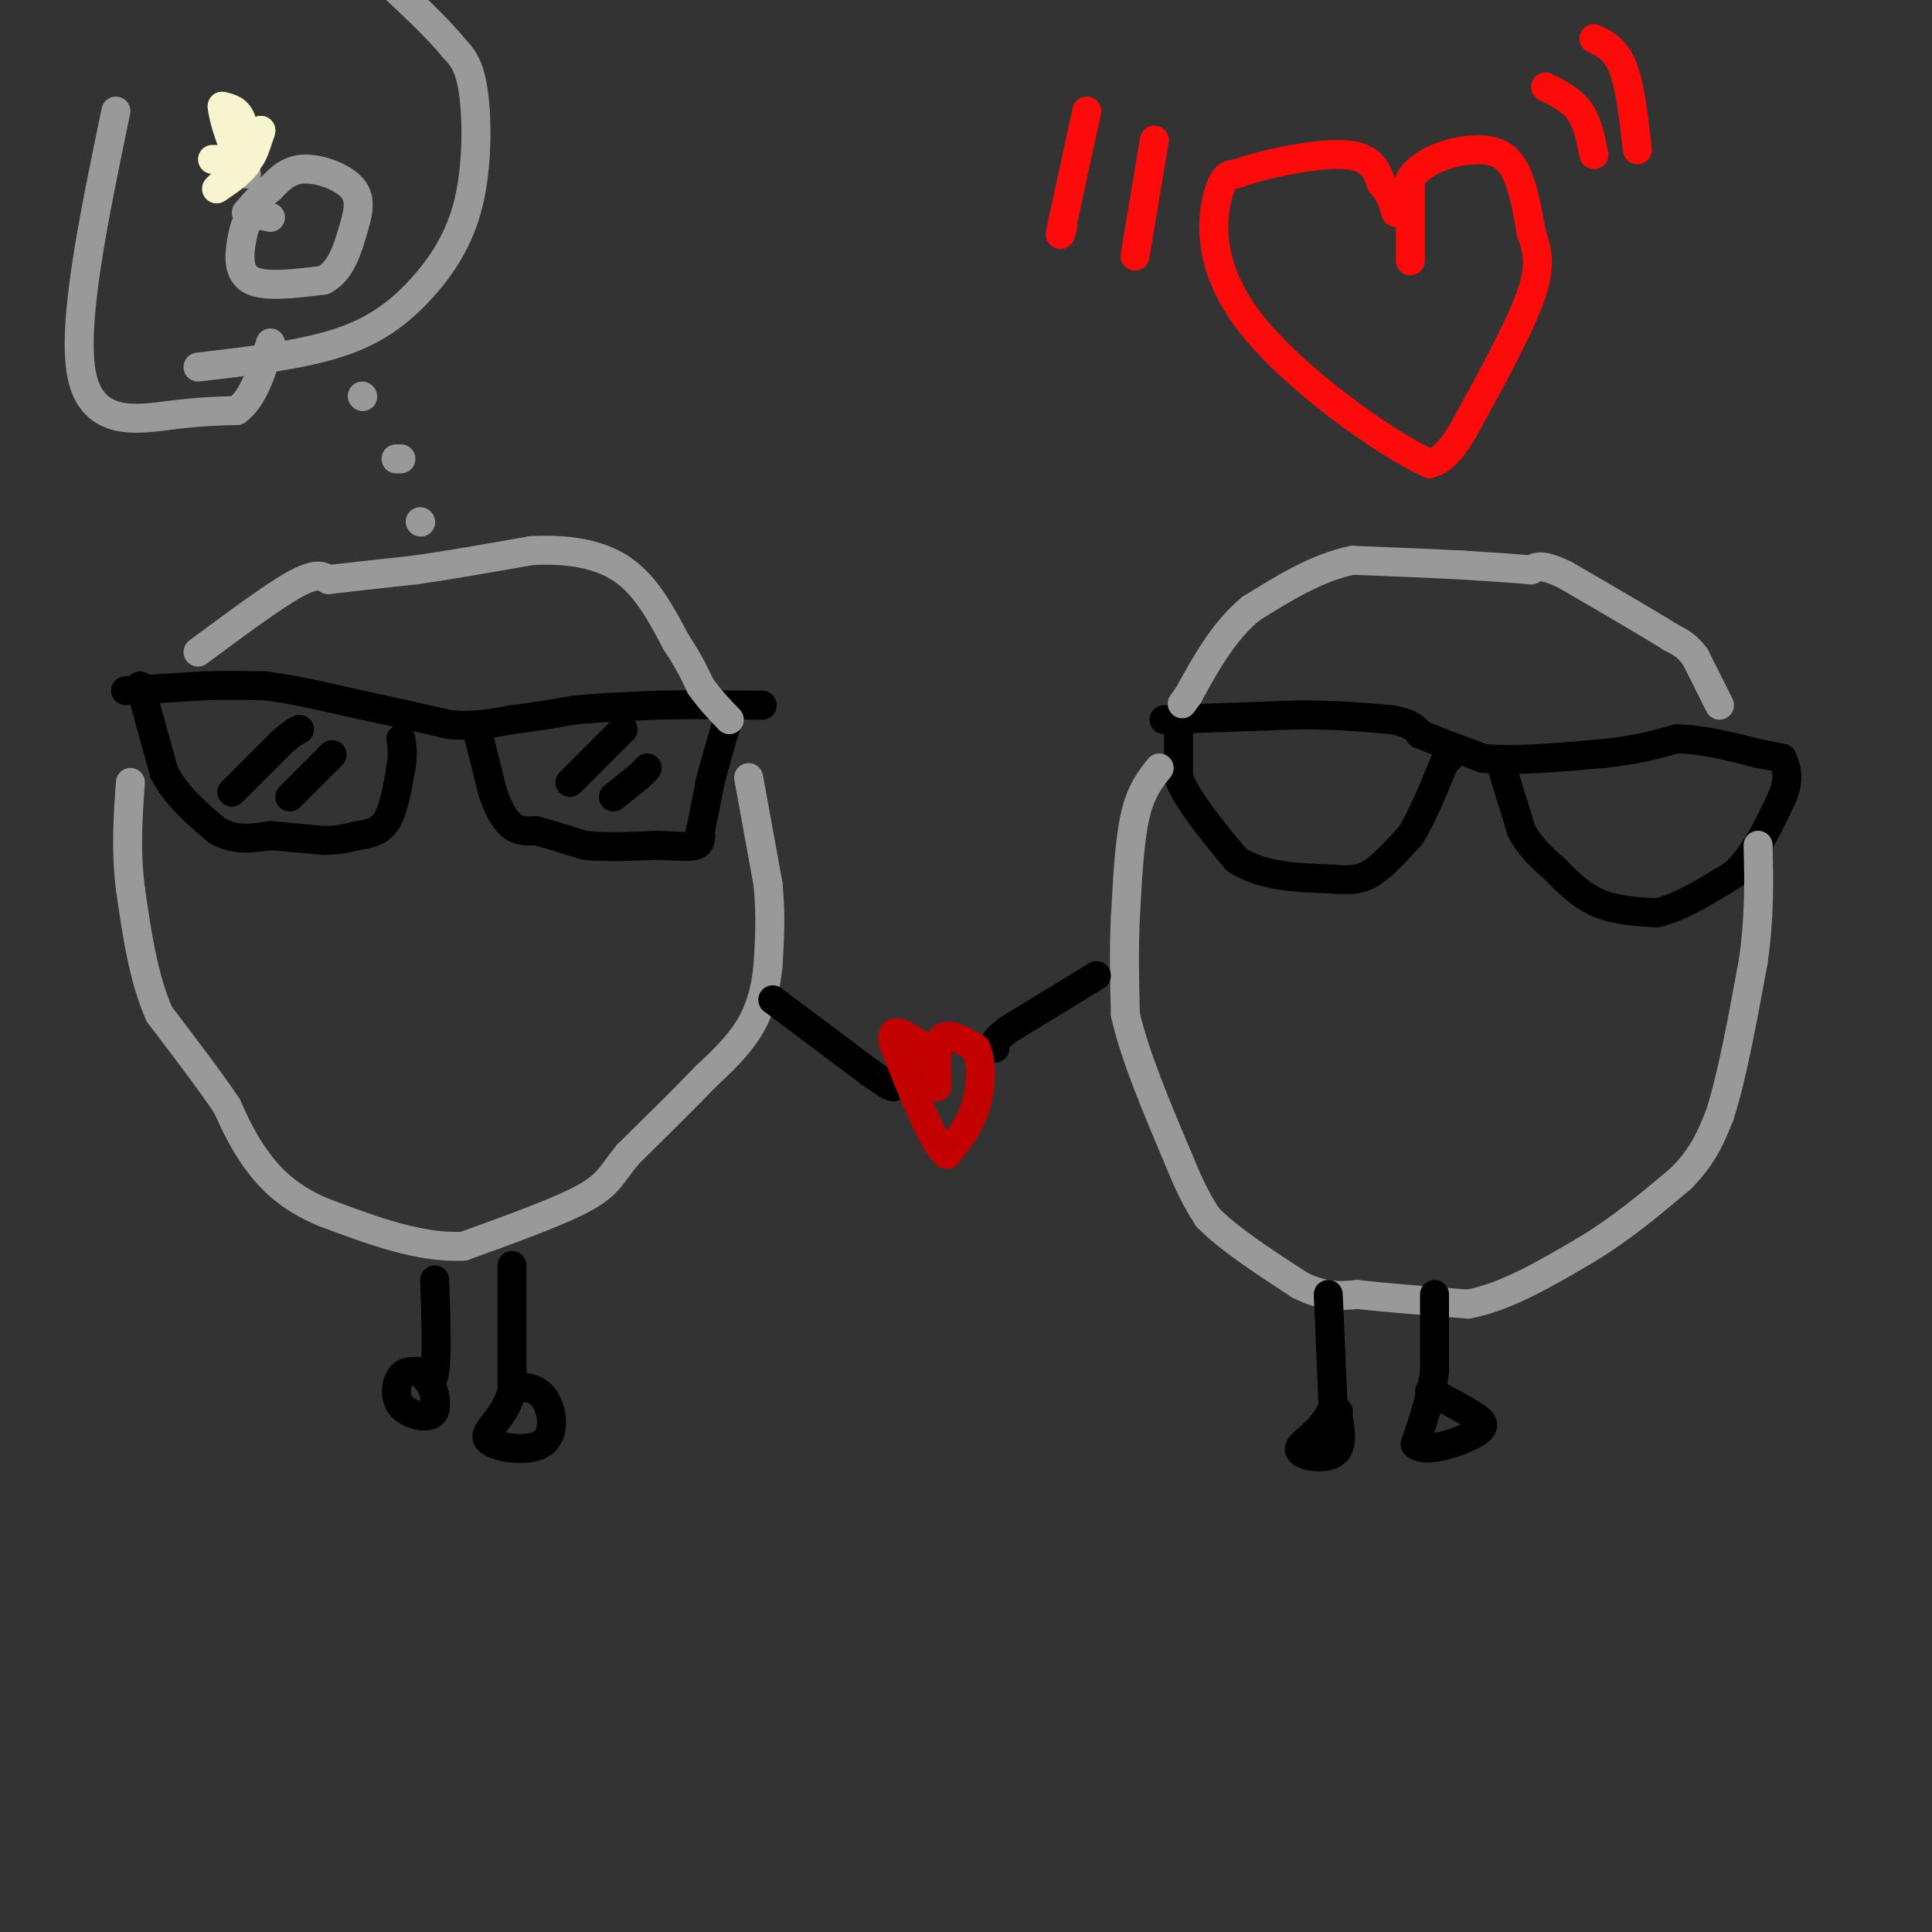 <svg viewBox='0 0 400 400' version='1.1' xmlns='http://www.w3.org/2000/svg' xmlns:xlink='http://www.w3.org/1999/xlink'><rect x="0" y="0" width="400" height="400" fill="#333333" stroke="none"/><g fill='none' stroke='#000000' stroke-width='6' stroke-linecap='round' stroke-linejoin='round'><path d='M26,143c0.000,0.000 16.000,-1.000 16,-1'/><path d='M42,142c4.833,-0.167 8.917,-0.083 13,0'/><path d='M55,142c5.500,0.667 12.750,2.333 20,4'/><path d='M75,146c6.333,1.333 12.167,2.667 18,4'/><path d='M93,150c5.167,0.500 9.083,-0.250 13,-1'/><path d='M106,149c4.333,-0.500 8.667,-1.250 13,-2'/><path d='M119,147c5.000,-0.500 11.000,-0.750 17,-1'/><path d='M136,146c6.167,-0.167 13.083,-0.083 20,0'/><path d='M156,146c3.500,0.000 2.250,0.000 1,0'/><path d='M29,142c0.000,0.000 5.000,18.000 5,18'/><path d='M34,160c2.667,5.000 6.833,8.500 11,12'/><path d='M45,172c3.667,2.167 7.333,1.583 11,1'/><path d='M56,173c3.667,0.333 7.333,0.667 11,1'/><path d='M67,174c3.000,0.000 5.000,-0.500 7,-1'/><path d='M74,173c2.289,-0.333 4.511,-0.667 6,-3c1.489,-2.333 2.244,-6.667 3,-11'/><path d='M83,159c0.500,-2.833 0.250,-4.417 0,-6'/><path d='M99,152c0.000,0.000 3.000,12.000 3,12'/><path d='M102,164c1.133,3.378 2.467,5.822 4,7c1.533,1.178 3.267,1.089 5,1'/><path d='M111,172c2.500,0.667 6.250,1.833 10,3'/><path d='M121,175c4.167,0.500 9.583,0.250 15,0'/><path d='M136,175c4.067,0.133 6.733,0.467 8,0c1.267,-0.467 1.133,-1.733 1,-3'/><path d='M145,172c0.500,-2.167 1.250,-6.083 2,-10'/><path d='M147,162c1.000,-4.000 2.500,-9.000 4,-14'/><path d='M151,148c0.667,-2.333 0.333,-1.167 0,0'/><path d='M118,162c0.000,0.000 8.000,-8.000 8,-8'/><path d='M126,154c1.833,-1.833 2.417,-2.417 3,-3'/><path d='M127,165c0.000,0.000 5.000,-4.000 5,-4'/><path d='M132,161c1.167,-1.000 1.583,-1.500 2,-2'/><path d='M60,165c0.000,0.000 8.000,-8.000 8,-8'/><path d='M68,157c1.333,-1.333 0.667,-0.667 0,0'/><path d='M48,164c0.000,0.000 10.000,-10.000 10,-10'/><path d='M58,154c2.333,-2.167 3.167,-2.583 4,-3'/><path d='M241,149c0.000,0.000 28.000,-1.000 28,-1'/><path d='M269,148c7.833,0.000 13.417,0.500 19,1'/><path d='M288,149c4.167,0.667 5.083,1.833 6,3'/><path d='M294,152c3.167,1.333 8.083,3.167 13,5'/><path d='M307,157c6.333,0.667 15.667,-0.167 25,-1'/><path d='M332,156c6.667,-0.667 10.833,-1.833 15,-3'/><path d='M347,153c5.333,0.000 11.167,1.500 17,3'/><path d='M364,156c3.667,0.667 4.333,0.833 5,1'/><path d='M244,148c0.000,0.000 0.000,13.000 0,13'/><path d='M244,161c2.000,5.000 7.000,11.000 12,17'/><path d='M256,178c5.333,3.500 12.667,3.750 20,4'/><path d='M276,182c4.800,0.489 6.800,-0.289 9,-2c2.200,-1.711 4.600,-4.356 7,-7'/><path d='M292,173c2.333,-3.667 4.667,-9.333 7,-15'/><path d='M299,158c1.333,-2.667 1.167,-1.833 1,-1'/><path d='M311,159c0.000,0.000 4.000,13.000 4,13'/><path d='M315,172c1.833,3.500 4.417,5.750 7,8'/><path d='M322,180c2.556,2.711 5.444,5.489 9,7c3.556,1.511 7.778,1.756 12,2'/><path d='M343,189c4.667,-1.000 10.333,-4.500 16,-8'/><path d='M359,181c4.333,-4.000 7.167,-10.000 10,-16'/><path d='M369,165c1.667,-4.000 0.833,-6.000 0,-8'/></g>
<g fill='none' stroke='#999999' stroke-width='6' stroke-linecap='round' stroke-linejoin='round'><path d='M240,159c-1.917,2.417 -3.833,4.833 -5,10c-1.167,5.167 -1.583,13.083 -2,21'/><path d='M233,190c-0.333,6.833 -0.167,13.417 0,20'/><path d='M233,210c1.833,8.333 6.417,19.167 11,30'/><path d='M244,240c2.833,7.000 4.417,9.500 6,12'/><path d='M250,252c4.167,4.333 11.583,9.167 19,14'/><path d='M269,266c5.167,2.667 8.583,2.333 12,2'/><path d='M281,268c5.833,0.667 14.417,1.333 23,2'/><path d='M304,270c7.833,-1.500 15.917,-6.250 24,-11'/><path d='M328,259c7.333,-4.333 13.667,-9.667 20,-15'/><path d='M348,244c4.667,-4.667 6.333,-8.833 8,-13'/><path d='M356,231c2.500,-7.500 4.750,-19.750 7,-32'/><path d='M363,199c1.333,-9.333 1.167,-16.667 1,-24'/><path d='M356,146c0.000,0.000 -5.000,-10.000 -5,-10'/><path d='M351,136c-1.667,-2.333 -3.333,-3.167 -5,-4'/><path d='M346,132c-4.500,-2.833 -13.250,-7.917 -22,-13'/><path d='M324,119c-4.833,-2.333 -5.917,-1.667 -7,-1'/><path d='M317,118c-3.500,-0.333 -8.750,-0.667 -14,-1'/><path d='M303,117c-6.167,-0.333 -14.583,-0.667 -23,-1'/><path d='M280,116c-7.333,1.500 -14.167,5.750 -21,10'/><path d='M259,126c-5.667,4.667 -9.333,11.333 -13,18'/><path d='M246,144c-2.167,3.000 -1.083,1.500 0,0'/><path d='M155,161c0.000,0.000 4.000,22.000 4,22'/><path d='M159,183c0.667,6.500 0.333,11.750 0,17'/><path d='M159,200c-0.489,5.089 -1.711,9.311 -4,13c-2.289,3.689 -5.644,6.844 -9,10'/><path d='M146,223c-4.167,4.333 -10.083,10.167 -16,16'/><path d='M130,239c-3.378,4.044 -3.822,6.156 -9,9c-5.178,2.844 -15.089,6.422 -25,10'/><path d='M96,258c-9.000,0.500 -19.000,-3.250 -29,-7'/><path d='M67,251c-7.356,-3.044 -11.244,-7.156 -14,-11c-2.756,-3.844 -4.378,-7.422 -6,-11'/><path d='M47,229c-3.333,-5.000 -8.667,-12.000 -14,-19'/><path d='M33,210c-3.333,-7.500 -4.667,-16.750 -6,-26'/><path d='M27,184c-1.000,-8.000 -0.500,-15.000 0,-22'/><path d='M41,135c7.750,-5.750 15.500,-11.500 20,-14c4.500,-2.500 5.750,-1.750 7,-1'/><path d='M68,120c4.167,-0.500 11.083,-1.250 18,-2'/><path d='M86,118c7.000,-1.000 15.500,-2.500 24,-4'/><path d='M110,114c7.467,-0.400 14.133,0.600 19,4c4.867,3.400 7.933,9.200 11,15'/><path d='M140,133c2.667,4.000 3.833,6.500 5,9'/><path d='M145,142c1.833,2.667 3.917,4.833 6,7'/></g>
<g fill='none' stroke='#000000' stroke-width='6' stroke-linecap='round' stroke-linejoin='round'><path d='M160,207c0.000,0.000 20.000,15.000 20,15'/><path d='M180,222c4.167,3.000 4.583,3.000 5,3'/><path d='M227,202c0.000,0.000 -18.000,11.000 -18,11'/><path d='M209,213c-3.500,2.500 -3.250,3.250 -3,4'/><path d='M106,262c0.000,0.000 0.000,26.000 0,26'/><path d='M106,288c-1.764,6.093 -6.174,8.324 -5,10c1.174,1.676 7.931,2.797 11,1c3.069,-1.797 2.448,-6.514 1,-9c-1.448,-2.486 -3.724,-2.743 -6,-3'/><path d='M107,287c-1.000,-0.500 -0.500,-0.250 0,0'/><path d='M90,265c0.250,7.917 0.500,15.833 0,19c-0.500,3.167 -1.750,1.583 -3,0'/><path d='M87,284c-1.278,-0.093 -2.971,-0.324 -4,1c-1.029,1.324 -1.392,4.203 0,6c1.392,1.797 4.541,2.514 6,2c1.459,-0.514 1.230,-2.257 1,-4'/><path d='M90,289c-0.167,-1.333 -1.083,-2.667 -2,-4'/><path d='M275,268c0.000,0.000 1.000,23.000 1,23'/><path d='M276,291c-1.833,5.440 -6.917,7.542 -7,9c-0.083,1.458 4.833,2.274 7,1c2.167,-1.274 1.583,-4.637 1,-8'/><path d='M277,293c0.167,-1.333 0.083,-0.667 0,0'/><path d='M297,268c0.000,0.000 0.000,16.000 0,16'/><path d='M297,284c-0.667,5.167 -2.333,10.083 -4,15'/><path d='M293,299c1.988,2.048 8.958,-0.333 12,-2c3.042,-1.667 2.155,-2.619 0,-4c-2.155,-1.381 -5.577,-3.190 -9,-5'/><path d='M296,289c0.000,0.000 0.100,0.100 0.1,0.1'/></g>
<g fill='none' stroke='#C30101' stroke-width='6' stroke-linecap='round' stroke-linejoin='round'><path d='M194,225c-0.167,-4.333 -0.333,-8.667 1,-10c1.333,-1.333 4.167,0.333 7,2'/><path d='M202,217c1.356,2.533 1.244,7.867 0,12c-1.244,4.133 -3.622,7.067 -6,10'/><path d='M196,239c-2.833,-2.167 -6.917,-12.583 -11,-23'/><path d='M185,216c-1.000,-3.833 2.000,-1.917 5,0'/><path d='M190,216c1.000,0.500 1.000,1.750 1,3'/></g>
<g fill='none' stroke='#999999' stroke-width='6' stroke-linecap='round' stroke-linejoin='round'><path d='M87,108c0.000,0.000 0.100,0.100 0.1,0.1'/><path d='M83,95c0.000,0.000 -1.000,0.000 -1,0'/><path d='M75,82c0.000,0.000 0.100,0.100 0.1,0.1'/><path d='M41,76c10.620,-1.244 21.241,-2.488 29,-5c7.759,-2.512 12.657,-6.292 17,-11c4.343,-4.708 8.131,-10.344 10,-18c1.869,-7.656 1.820,-17.330 1,-23c-0.820,-5.670 -2.410,-7.335 -4,-9'/><path d='M94,10c-3.167,-4.000 -9.083,-9.500 -15,-15'/><path d='M24,23c-4.644,22.311 -9.289,44.622 -7,55c2.289,10.378 11.511,8.822 18,8c6.489,-0.822 10.244,-0.911 14,-1'/><path d='M49,85c3.500,-2.500 5.250,-8.250 7,-14'/><path d='M56,45c-1.494,-0.327 -2.988,-0.655 -4,0c-1.012,0.655 -1.542,2.292 -2,5c-0.458,2.708 -0.845,6.488 2,8c2.845,1.512 8.923,0.756 15,0'/><path d='M67,58c3.542,-1.796 4.898,-6.285 6,-10c1.102,-3.715 1.951,-6.654 0,-9c-1.951,-2.346 -6.700,-4.099 -10,-4c-3.300,0.099 -5.150,2.049 -7,4'/><path d='M56,39c-2.000,1.500 -3.500,3.250 -5,5'/><path d='M50,33c0.583,1.667 1.167,3.333 1,3c-0.167,-0.333 -1.083,-2.667 -2,-5'/><path d='M49,31c0.000,-0.333 1.000,1.333 2,3'/></g>
<g fill='none' stroke='#FD0A0A' stroke-width='6' stroke-linecap='round' stroke-linejoin='round'><path d='M292,54c0.000,0.000 0.000,-17.000 0,-17'/><path d='M292,37c2.726,-4.143 9.542,-6.000 14,-6c4.458,-0.000 6.560,1.857 8,5c1.440,3.143 2.220,7.571 3,12'/><path d='M317,48c1.089,3.511 2.311,6.289 0,13c-2.311,6.711 -8.156,17.356 -14,28'/><path d='M303,89c-3.500,5.833 -5.250,6.417 -7,7'/><path d='M296,96c-8.988,-3.988 -27.958,-17.458 -37,-29c-9.042,-11.542 -8.155,-21.155 -7,-26c1.155,-4.845 2.577,-4.923 4,-5'/><path d='M256,36c5.156,-1.933 16.044,-4.267 22,-4c5.956,0.267 6.978,3.133 8,6'/><path d='M286,38c1.833,2.000 2.417,4.000 3,6'/><path d='M320,18c2.667,1.333 5.333,2.667 7,5c1.667,2.333 2.333,5.667 3,9'/><path d='M239,29c0.000,0.000 -4.000,24.000 -4,24'/><path d='M225,23c0.000,0.000 -5.000,23.000 -5,23'/><path d='M220,46c-0.833,4.000 -0.417,2.500 0,1'/><path d='M330,8c2.250,1.083 4.500,2.167 6,6c1.500,3.833 2.250,10.417 3,17'/></g>
<g fill='none' stroke='#F7F5D0' stroke-width='6' stroke-linecap='round' stroke-linejoin='round'><path d='M50,33c-2.750,0.000 -5.500,0.000 -6,0c-0.500,0.000 1.250,0.000 3,0'/><path d='M47,33c1.095,0.440 2.333,1.542 3,0c0.667,-1.542 0.762,-5.726 0,-8c-0.762,-2.274 -2.381,-2.637 -4,-3'/><path d='M46,22c0.089,2.244 2.311,9.356 4,11c1.689,1.644 2.844,-2.178 4,-6'/><path d='M54,27c0.167,0.167 -1.417,3.583 -3,7'/><path d='M51,34c-1.500,2.000 -3.750,3.500 -6,5'/><path d='M45,39c-0.667,0.500 0.667,-0.750 2,-2'/></g>
</svg>